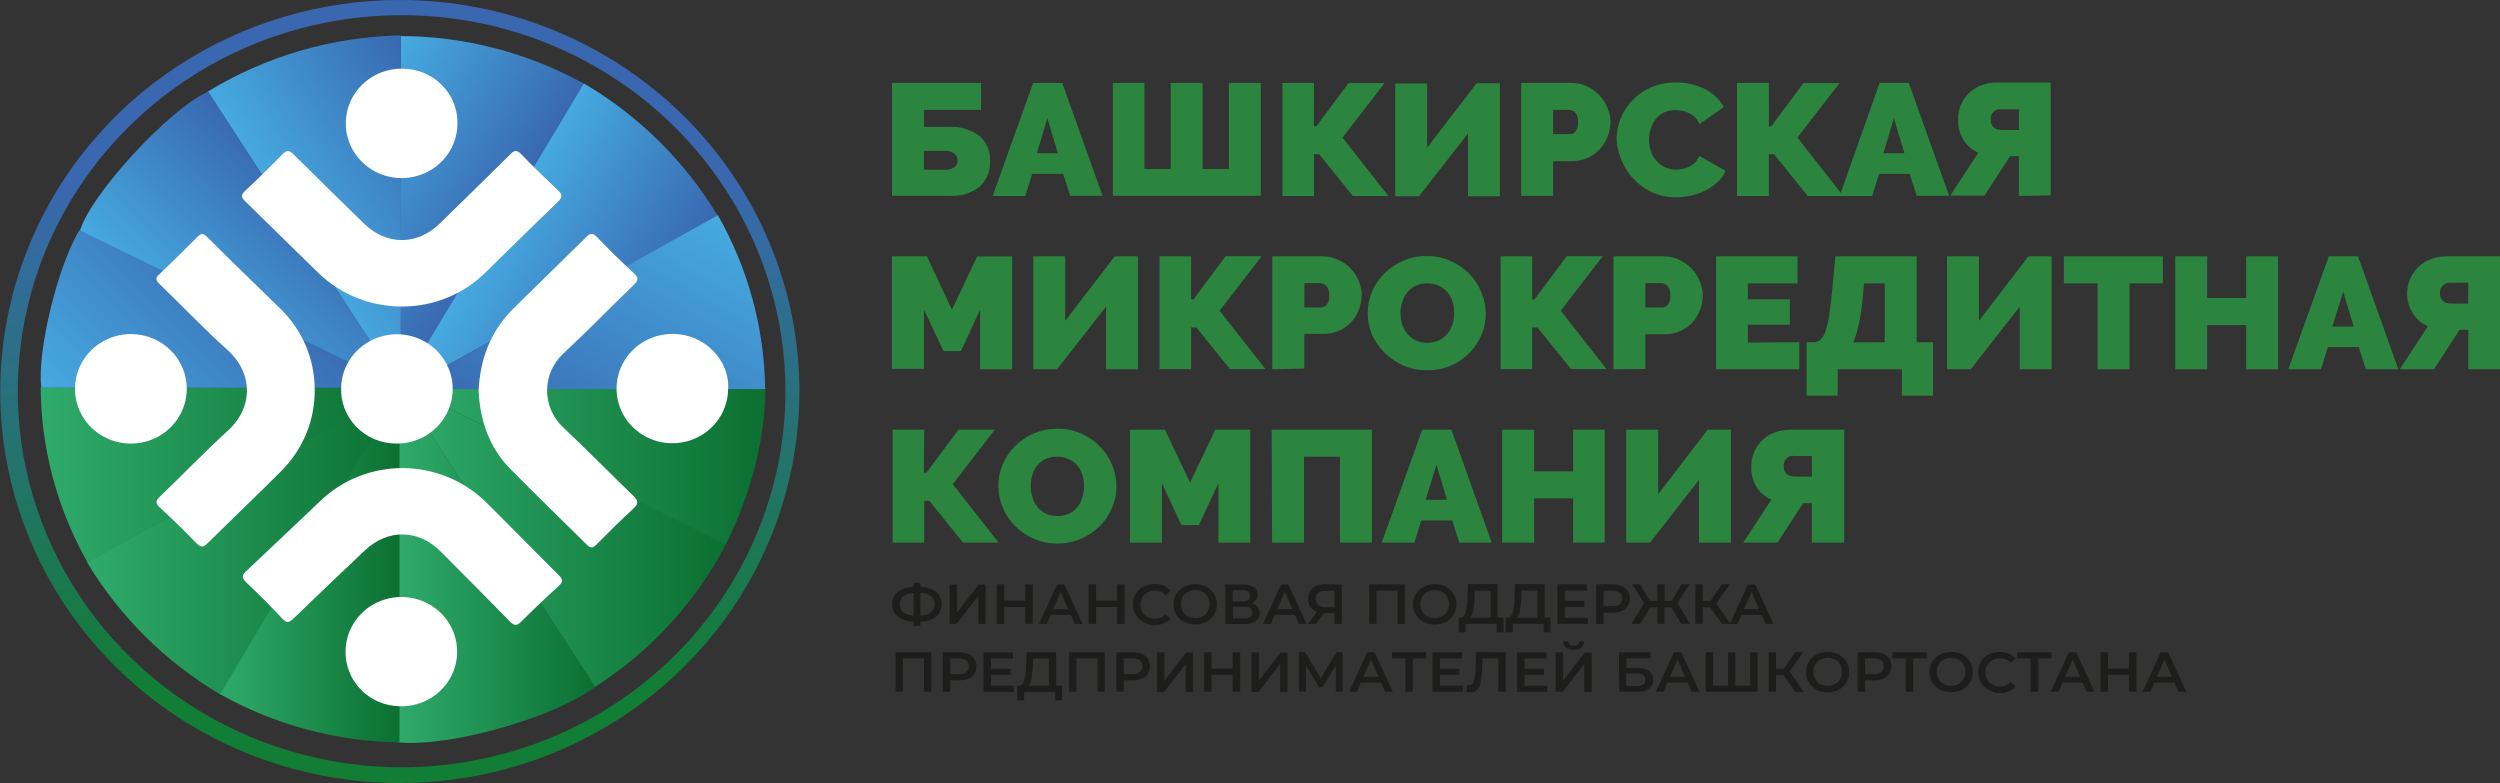 <svg width="217" height="68" viewBox="0 0 217 68" fill="none" xmlns="http://www.w3.org/2000/svg">
<rect x="0" y="0" width="217" height="68" fill="#333333" stroke="none"/>
<g clip-path="url(#clip0_212_788)">
<path d="M34.541 64.436V33.497L34.646 33.443L51.661 59.616C48.082 62.325 38.95 64.883 34.541 64.436Z" fill="url(#paint0_linear_212_788)"/>
<path d="M63.01 47.247C60.386 52.267 56.474 56.531 51.659 59.62C45.981 50.892 40.319 42.181 34.672 33.488L34.754 33.39L63.01 47.247Z" fill="url(#paint1_linear_212_788)"/>
<path d="M7.559 48.812L34.774 33.721L34.879 33.792L19.165 60.304C14.382 57.477 10.393 53.528 7.559 48.812Z" fill="url(#paint2_linear_212_788)"/>
<path d="M34.888 33.698L7.609 48.835C4.966 44.184 3.564 38.954 3.533 33.631H34.847L34.888 33.698Z" fill="url(#paint3_linear_212_788)"/>
<path d="M34.676 34.217V64.436C29.211 64.361 23.855 62.924 19.113 60.26L34.585 34.159L34.676 34.217Z" fill="url(#paint4_linear_212_788)"/>
<path d="M35.499 33.631H66.443C66.397 38.438 65.119 42.914 63.001 47.274C53.723 42.726 44.695 38.255 35.467 33.734L35.499 33.631Z" fill="url(#paint5_linear_212_788)"/>
<path d="M18.041 7.946C23.077 4.871 28.867 3.187 34.8 3.072V33.725L18.041 7.946Z" fill="url(#paint6_linear_212_788)"/>
<path d="M34.805 3.126C40.409 3.157 45.91 4.6 50.779 7.316C45.471 16.259 40.15 24.63 34.773 33.698C34.773 23.239 34.805 13.495 34.805 3.126Z" fill="url(#paint7_linear_212_788)"/>
<path d="M34.591 33.582L6.934 20.051C7.819 16.921 14.692 9.449 18.065 7.951C23.6 16.473 29.14 24.998 34.687 33.524L34.591 33.582Z" fill="url(#paint8_linear_212_788)"/>
<path d="M50.684 7.24C55.46 10.058 59.445 13.996 62.281 18.7L35.066 33.797L34.787 33.658C40.008 24.849 45.426 16.116 50.684 7.24Z" fill="url(#paint9_linear_212_788)"/>
<path d="M35.105 33.77L62.307 18.674C64.936 23.293 66.347 28.481 66.415 33.77H35.105Z" fill="url(#paint10_linear_212_788)"/>
<path d="M3.588 33.649C3.182 30.617 5.026 22.989 6.901 19.975L34.646 33.582V33.667L3.588 33.649Z" fill="url(#paint11_linear_212_788)"/>
<path d="M41.541 33.922C41.678 31.127 42.591 28.726 44.576 26.767C46.671 24.706 48.779 22.658 50.87 20.587C51.221 20.243 51.436 20.167 51.828 20.587C52.857 21.661 53.922 22.704 55.023 23.718C55.438 24.102 55.438 24.326 55.023 24.715C52.951 26.713 50.947 28.788 48.834 30.747C48.408 31.159 48.069 31.65 47.838 32.191C47.607 32.732 47.488 33.313 47.488 33.899C47.488 34.486 47.607 35.067 47.838 35.608C48.069 36.149 48.408 36.64 48.834 37.052C50.925 39.011 52.942 41.076 54.987 43.057C55.388 43.446 55.443 43.706 55.009 44.117C53.9 45.141 52.828 46.205 51.764 47.274C51.454 47.592 51.244 47.592 50.929 47.274C48.716 45.074 46.466 42.914 44.279 40.687C42.408 38.782 41.669 36.421 41.541 33.922Z" fill="white"/>
<path d="M27.316 33.783C27.335 35.095 27.089 36.397 26.592 37.615C26.094 38.834 25.355 39.943 24.418 40.88C22.314 42.99 20.155 45.043 18.028 47.14C17.631 47.538 17.43 47.533 17.038 47.14C16.025 46.085 14.97 45.065 13.893 44.072C13.492 43.701 13.464 43.491 13.893 43.093C15.87 41.206 17.754 39.225 19.776 37.387C22.058 35.299 21.912 32.316 19.776 30.407C17.727 28.565 15.828 26.561 13.843 24.648C13.501 24.317 13.469 24.124 13.843 23.785C14.947 22.747 16.02 21.678 17.093 20.605C17.398 20.297 17.59 20.158 17.978 20.565C20.082 22.676 22.232 24.741 24.368 26.825C26.25 28.672 27.309 31.173 27.316 33.783Z" fill="white"/>
<path d="M34.97 26.606C33.619 26.62 32.278 26.372 31.025 25.877C29.772 25.382 28.631 24.65 27.667 23.722C25.527 21.652 23.414 19.55 21.278 17.462C20.94 17.14 20.876 16.943 21.278 16.567C22.382 15.533 23.462 14.473 24.518 13.388C24.892 13.008 25.102 13.03 25.468 13.388C27.489 15.4 29.539 17.39 31.574 19.389C33.546 21.321 36.211 21.321 38.187 19.389C40.227 17.39 42.272 15.4 44.299 13.388C44.655 13.035 44.855 12.972 45.239 13.388C46.27 14.457 47.347 15.49 48.434 16.518C48.844 16.903 48.812 17.126 48.434 17.511C46.32 19.537 44.239 21.602 42.144 23.646C41.206 24.577 40.089 25.318 38.858 25.826C37.627 26.334 36.306 26.599 34.97 26.606Z" fill="white"/>
<path d="M63.202 33.747C63.199 34.685 62.911 35.602 62.376 36.38C61.842 37.158 61.083 37.763 60.197 38.119C59.311 38.475 58.338 38.566 57.399 38.38C56.461 38.193 55.599 37.739 54.925 37.073C54.25 36.408 53.791 35.561 53.608 34.64C53.424 33.719 53.523 32.766 53.892 31.9C54.261 31.035 54.884 30.296 55.681 29.777C56.479 29.258 57.416 28.982 58.374 28.985C61.126 28.958 63.348 31.266 63.202 33.747Z" fill="white"/>
<path d="M39.707 10.777C39.694 11.714 39.397 12.627 38.855 13.4C38.313 14.172 37.549 14.771 36.661 15.119C35.772 15.467 34.798 15.55 33.861 15.356C32.925 15.163 32.068 14.702 31.398 14.033C30.728 13.363 30.276 12.514 30.098 11.592C29.92 10.671 30.025 9.719 30.398 8.855C30.772 7.992 31.398 7.257 32.198 6.741C32.998 6.226 33.935 5.955 34.892 5.961C35.534 5.956 36.171 6.079 36.764 6.32C37.356 6.562 37.893 6.918 38.343 7.368C38.792 7.817 39.145 8.35 39.379 8.936C39.613 9.522 39.725 10.148 39.707 10.777Z" fill="white"/>
<path d="M16.211 33.779C16.205 34.721 15.914 35.641 15.373 36.421C14.833 37.201 14.068 37.806 13.176 38.158C12.284 38.511 11.305 38.597 10.364 38.403C9.422 38.21 8.561 37.746 7.888 37.072C7.216 36.398 6.764 35.543 6.589 34.616C6.414 33.689 6.524 32.732 6.905 31.867C7.286 31.002 7.922 30.267 8.73 29.756C9.539 29.245 10.484 28.982 11.446 28.998C12.723 29.018 13.941 29.532 14.833 30.427C15.725 31.323 16.221 32.527 16.211 33.779Z" fill="white"/>
<path d="M34.964 40.629C36.314 40.636 37.649 40.903 38.893 41.416C40.138 41.928 41.267 42.676 42.216 43.616C44.329 45.713 46.41 47.842 48.519 49.944C48.852 50.275 48.916 50.467 48.519 50.838C47.401 51.853 46.301 52.899 45.233 53.968C44.854 54.344 44.644 54.321 44.284 53.968C42.289 51.925 40.272 49.908 38.264 47.882C36.319 45.924 33.659 45.888 31.65 47.793C29.642 49.698 27.506 51.719 25.457 53.704C25.096 54.053 24.891 54.111 24.512 53.704C23.499 52.618 22.44 51.567 21.363 50.538C20.952 50.149 20.989 49.926 21.395 49.55C23.536 47.551 25.644 45.526 27.785 43.5C29.698 41.653 32.278 40.621 34.964 40.629Z" fill="white"/>
<path d="M29.999 56.414C30.028 55.478 30.34 54.573 30.894 53.81C31.448 53.048 32.22 52.463 33.113 52.13C34.005 51.796 34.979 51.729 35.91 51.936C36.842 52.143 37.69 52.615 38.348 53.294C39.006 53.972 39.445 54.826 39.609 55.748C39.773 56.67 39.655 57.619 39.27 58.475C38.885 59.332 38.25 60.058 37.444 60.561C36.639 61.065 35.7 61.324 34.745 61.306C34.102 61.301 33.467 61.169 32.877 60.919C32.287 60.668 31.755 60.304 31.312 59.847C30.869 59.391 30.524 58.851 30.299 58.261C30.073 57.672 29.971 57.043 29.999 56.414Z" fill="white"/>
<path d="M29.611 33.64C29.634 32.703 29.941 31.794 30.491 31.027C31.041 30.261 31.811 29.671 32.704 29.333C33.596 28.994 34.57 28.922 35.504 29.126C36.438 29.33 37.289 29.8 37.95 30.477C38.612 31.155 39.053 32.009 39.22 32.932C39.386 33.855 39.27 34.805 38.886 35.663C38.501 36.522 37.866 37.249 37.06 37.754C36.254 38.259 35.314 38.519 34.357 38.501C33.717 38.496 33.084 38.365 32.497 38.116C31.909 37.868 31.378 37.506 30.936 37.053C30.493 36.6 30.148 36.064 29.92 35.478C29.693 34.892 29.587 34.267 29.611 33.64Z" fill="white"/>
<path d="M34.704 0C27.844 0 21.137 1.993 15.433 5.727C9.729 9.462 5.283 14.769 2.658 20.979C0.033 27.189 -0.654 34.022 0.684 40.614C2.022 47.207 5.326 53.262 10.177 58.015C15.028 62.768 21.209 66.004 27.937 67.316C34.666 68.627 41.64 67.954 47.978 65.382C54.316 62.81 59.733 58.454 63.545 52.865C67.356 47.276 69.39 40.706 69.39 33.984C69.39 24.971 65.736 16.327 59.231 9.954C52.726 3.58 43.903 0 34.704 0ZM34.859 66.6C28.27 66.6 21.828 64.686 16.349 61.099C10.87 57.512 6.6 52.414 4.078 46.449C1.556 40.485 0.897 33.921 2.182 27.589C3.468 21.257 6.641 15.441 11.3 10.876C15.96 6.31 21.896 3.201 28.359 1.942C34.822 0.682 41.521 1.329 47.609 3.799C53.697 6.27 58.901 10.454 62.561 15.822C66.222 21.19 68.176 27.501 68.176 33.958C68.176 42.615 64.666 50.918 58.418 57.039C52.17 63.161 43.696 66.6 34.859 66.6Z" fill="url(#paint12_linear_212_788)"/>
<path d="M77.428 7.199H85.155V9.542H80.203V11.014H82.275C83.254 10.943 84.226 11.221 85.013 11.796C85.323 12.065 85.568 12.398 85.73 12.771C85.89 13.144 85.961 13.547 85.94 13.951C85.963 14.364 85.896 14.777 85.744 15.162C85.592 15.547 85.359 15.897 85.059 16.187C84.314 16.778 83.367 17.068 82.412 16.997H77.428V7.199ZM82.024 14.734C82.312 14.756 82.6 14.678 82.836 14.515C82.929 14.441 83.004 14.348 83.055 14.242C83.101 14.135 83.123 14.019 83.119 13.902C83.119 13.793 83.094 13.685 83.045 13.586C82.996 13.488 82.924 13.402 82.836 13.334C82.607 13.155 82.316 13.069 82.024 13.093H80.198V14.734H82.024Z" fill="#2B853E"/>
<path d="M89.678 7.199H92.202L95.703 16.997H92.887L92.28 15.092H89.592L88.994 17.01H86.164L89.678 7.199ZM91.823 13.299L90.911 10.262L89.998 13.299H91.823Z" fill="#2B853E"/>
<path d="M109.441 7.199V16.997H96.598V7.199H99.336V14.667H101.618V7.199H104.388V14.667H106.67V7.199H109.441Z" fill="#2B853E"/>
<path d="M114.046 10.956H114.26L117.053 7.213H120.18L116.529 11.944L120.513 17.01H117.423L114.511 13.393H114.055V17.01H111.316V7.199H114.055L114.046 10.956Z" fill="#2B853E"/>
<path d="M123.875 12.82L128.17 7.222H130.187V17.037H127.421V11.582L123.168 17.037H121.109V7.244H123.88L123.875 12.82Z" fill="#2B853E"/>
<path d="M132.041 17.01V7.199H136.386C136.859 7.193 137.328 7.294 137.755 7.494C138.563 7.878 139.196 8.543 139.531 9.359C139.699 9.75 139.787 10.169 139.791 10.593C139.787 11.025 139.703 11.452 139.544 11.854C139.389 12.255 139.16 12.625 138.869 12.945C138.565 13.276 138.194 13.54 137.778 13.719C137.362 13.898 136.913 13.991 136.459 13.992H134.811V16.997L132.041 17.01ZM134.811 11.644H136.276C136.368 11.644 136.459 11.622 136.541 11.582C136.623 11.542 136.694 11.486 136.751 11.416C136.924 11.179 137.002 10.888 136.97 10.598C136.994 10.448 136.981 10.295 136.934 10.151C136.888 10.006 136.814 9.873 136.715 9.757C136.579 9.625 136.399 9.547 136.208 9.538H134.811V11.644Z" fill="#2B853E"/>
<path d="M140.324 12.029C140.337 10.79 140.826 9.602 141.693 8.702C142.179 8.2 142.767 7.802 143.419 7.535C144.159 7.252 144.952 7.124 145.746 7.161C146.54 7.197 147.318 7.396 148.028 7.745C148.705 8.097 149.26 8.637 149.626 9.296L147.503 10.777C147.421 10.557 147.293 10.356 147.129 10.186C146.975 10.035 146.798 9.908 146.604 9.811C146.417 9.722 146.219 9.657 146.016 9.618C145.823 9.582 145.627 9.562 145.431 9.56C145.094 9.548 144.758 9.617 144.454 9.76C144.149 9.903 143.885 10.117 143.683 10.383C143.5 10.634 143.361 10.914 143.273 11.21C143.185 11.51 143.141 11.82 143.14 12.132C143.137 12.464 143.19 12.795 143.295 13.111C143.391 13.412 143.546 13.691 143.752 13.934C143.957 14.179 144.216 14.376 144.509 14.51C144.811 14.658 145.145 14.73 145.482 14.721C145.678 14.721 145.874 14.702 146.066 14.662C146.268 14.621 146.463 14.552 146.645 14.457C146.829 14.354 146.998 14.227 147.147 14.081C147.295 13.915 147.412 13.726 147.494 13.522L149.776 14.832C149.625 15.201 149.391 15.531 149.092 15.798C148.777 16.091 148.422 16.339 148.037 16.536C147.634 16.733 147.208 16.883 146.769 16.983C146.339 17.082 145.9 17.131 145.459 17.131C144.747 17.138 144.042 16.985 143.4 16.684C142.792 16.407 142.245 16.016 141.789 15.534C141.346 15.058 140.995 14.507 140.753 13.907C140.484 13.315 140.338 12.677 140.324 12.029Z" fill="#2B853E"/>
<path d="M153.542 10.956H153.752L156.536 7.213H159.667L156.016 11.944L159.991 17.01H156.91L153.994 13.393H153.537V17.01H150.771V7.199H153.537L153.542 10.956Z" fill="#2B853E"/>
<path d="M163.15 7.199H165.683L169.184 16.997H166.368L165.761 15.092H163.105L162.511 17.01H159.682L163.15 7.199ZM165.304 13.299L164.392 10.262L163.479 13.299H165.304Z" fill="#2B853E"/>
<path d="M175.239 17.01V13.553H174.476L172.254 16.979H169.287L171.715 13.254C171.182 13.016 170.732 12.629 170.424 12.14C170.099 11.6 169.941 10.979 169.967 10.352C169.957 9.925 170.036 9.5 170.2 9.104C170.365 8.709 170.612 8.351 170.926 8.053C171.237 7.766 171.603 7.543 172.003 7.396C172.44 7.233 172.904 7.154 173.372 7.164H178V16.956L175.239 17.01ZM175.239 9.489H173.774C173.657 9.48 173.539 9.48 173.422 9.489C173.311 9.52 173.205 9.57 173.112 9.636C173.015 9.714 172.937 9.812 172.884 9.923C172.819 10.063 172.787 10.216 172.792 10.37C172.783 10.524 172.813 10.677 172.879 10.817C172.923 10.928 172.999 11.024 173.098 11.094C173.189 11.165 173.295 11.216 173.408 11.242C173.529 11.266 173.651 11.28 173.774 11.282H175.239V9.489Z" fill="#2B853E"/>
<path d="M85.069 32.053V26.897L83.408 30.474H81.893L80.199 26.875V32.017H77.42V22.251H80.455L82.627 26.875L84.818 22.264H87.858V32.066L85.069 32.053Z" fill="#2B853E"/>
<path d="M92.462 27.854L96.757 22.251H98.774V32.053H96.003V26.62L91.75 32.053H89.691V22.251H92.462V27.854Z" fill="#2B853E"/>
<path d="M103.384 25.98H103.594L106.383 22.237H109.514L105.862 26.973L109.847 32.039H106.757L103.845 28.422H103.389V32.039H100.65V22.251H103.389L103.384 25.98Z" fill="#2B853E"/>
<path d="M110.436 32.053V22.251H114.79C115.264 22.245 115.733 22.349 116.159 22.555C116.561 22.73 116.925 22.979 117.231 23.288C117.53 23.608 117.768 23.978 117.934 24.379C118.102 24.769 118.19 25.186 118.194 25.609C118.192 26.477 117.868 27.314 117.282 27.965C116.983 28.277 116.625 28.528 116.227 28.703C115.798 28.896 115.33 28.991 114.858 28.981H113.21V31.994L110.436 32.053ZM113.21 26.687H114.676C114.768 26.682 114.858 26.66 114.94 26.62C115.022 26.58 115.095 26.526 115.155 26.459C115.327 26.218 115.405 25.924 115.374 25.631C115.393 25.481 115.379 25.328 115.333 25.184C115.287 25.044 115.214 24.913 115.118 24.8C114.979 24.664 114.794 24.585 114.598 24.576H113.229L113.21 26.687Z" fill="#2B853E"/>
<path d="M123.845 32.133C123.126 32.146 122.413 32.001 121.759 31.708C120.564 31.162 119.611 30.208 119.08 29.025C118.839 28.437 118.715 27.808 118.715 27.174C118.714 26.536 118.843 25.903 119.094 25.314C119.606 24.108 120.579 23.145 121.805 22.631C122.458 22.353 123.164 22.214 123.877 22.224C124.597 22.219 125.31 22.372 125.962 22.671C126.569 22.941 127.115 23.325 127.569 23.802C128.456 24.736 128.954 25.961 128.966 27.237C128.969 27.875 128.837 28.507 128.578 29.092C128.33 29.678 127.971 30.212 127.519 30.666C127.049 31.129 126.495 31.501 125.885 31.762C125.239 32.025 124.544 32.151 123.845 32.133ZM121.563 27.17C121.562 27.493 121.608 27.816 121.7 28.127C121.791 28.423 121.938 28.701 122.133 28.945C122.323 29.189 122.566 29.387 122.845 29.526C123.169 29.676 123.523 29.754 123.881 29.754C124.24 29.754 124.593 29.676 124.917 29.526C125.215 29.39 125.475 29.186 125.675 28.931C125.863 28.681 126.002 28.399 126.086 28.1C126.273 27.476 126.273 26.814 126.086 26.19C125.997 25.894 125.85 25.617 125.652 25.377C125.445 25.135 125.186 24.941 124.894 24.809C124.576 24.662 124.228 24.589 123.877 24.594C123.519 24.585 123.165 24.662 122.845 24.817C122.565 24.957 122.322 25.157 122.133 25.403C121.938 25.649 121.795 25.93 121.713 26.231C121.617 26.538 121.563 26.857 121.554 27.178L121.563 27.17Z" fill="#2B853E"/>
<path d="M132.99 25.98H133.2L135.993 22.237H139.12L135.469 26.973L139.453 32.039H136.363L133.447 28.422H132.99V32.039H130.252V22.251H132.99V25.98Z" fill="#2B853E"/>
<path d="M140.047 32.053V22.251H144.396C144.871 22.245 145.34 22.349 145.766 22.555C146.575 22.935 147.208 23.599 147.541 24.415C147.711 24.804 147.799 25.222 147.801 25.645C147.799 26.513 147.474 27.35 146.888 28.001C146.59 28.315 146.23 28.566 145.829 28.739C145.401 28.933 144.932 29.028 144.46 29.016H142.813V32.03L140.047 32.053ZM142.817 26.687H144.282C144.374 26.682 144.464 26.66 144.547 26.62C144.63 26.582 144.703 26.527 144.761 26.459C144.932 26.217 145.01 25.924 144.981 25.631C145 25.481 144.986 25.328 144.939 25.184C144.897 25.041 144.822 24.91 144.72 24.8C144.587 24.665 144.405 24.585 144.214 24.576H142.817V26.687Z" fill="#2B853E"/>
<path d="M156.175 29.705V32.053H148.955V22.251H156.029V24.598H151.712V25.98H155.363V28.189H151.712V29.736L156.175 29.705Z" fill="#2B853E"/>
<path d="M156.811 29.705H157.436C157.548 29.704 157.66 29.683 157.764 29.642C157.869 29.601 157.964 29.539 158.043 29.459C158.247 29.238 158.394 28.973 158.472 28.686C158.618 28.224 158.723 27.751 158.787 27.272C158.873 26.682 158.96 25.971 159.042 25.122L159.316 22.251H166.368V29.705H167.787V34.342H165.085V32.053H159.512V34.342H156.811V29.705ZM163.597 29.705V24.598H161.804L161.676 25.94C161.616 26.667 161.508 27.39 161.352 28.104C161.237 28.655 161.074 29.195 160.863 29.718L163.597 29.705Z" fill="#2B853E"/>
<path d="M171.77 27.854L176.065 22.251H178.082V32.053H175.312V26.62L171.054 32.053H169V22.251H171.77V27.854Z" fill="#2B853E"/>
<path d="M187.736 24.598H184.838V32.053H182.067V24.598H179.146V22.251H187.736V24.598Z" fill="#2B853E"/>
<path d="M197.74 22.251V32.053H194.969V28.216H191.583V32.053H188.812V22.251H191.583V25.868H194.969V22.251H197.74Z" fill="#2B853E"/>
<path d="M202.14 22.251H204.678L208.174 32.053H205.358L204.746 30.13H202.058L201.46 32.053H198.621L202.14 22.251ZM204.303 28.341L203.39 25.309L202.45 28.341H204.303Z" fill="#2B853E"/>
<path d="M214.247 32.053V28.627H213.489L211.271 32.053H208.305L210.733 28.328C210.196 28.091 209.743 27.704 209.432 27.214C209.034 26.581 208.867 25.835 208.957 25.097C209.048 24.359 209.39 23.672 209.929 23.15C210.24 22.861 210.606 22.636 211.007 22.488C211.444 22.325 211.908 22.245 212.376 22.251H217.013V32.053H214.247ZM214.247 24.536H212.768C212.65 24.536 212.533 24.548 212.417 24.572C212.304 24.599 212.198 24.649 212.107 24.719C212.011 24.794 211.933 24.889 211.878 24.996C211.813 25.137 211.782 25.29 211.787 25.444C211.78 25.597 211.809 25.75 211.874 25.891C211.922 26 211.997 26.095 212.093 26.168C212.183 26.238 212.29 26.286 212.403 26.307C212.522 26.337 212.645 26.352 212.768 26.351H214.233L214.247 24.536Z" fill="#2B853E"/>
<path d="M80.189 41.036H80.412L83.197 37.298H86.346L82.695 42.029L86.679 47.095H83.589L80.677 43.482H80.221V47.095H77.482V37.298H80.221L80.189 41.036Z" fill="#2B853E"/>
<path d="M91.754 47.18C91.034 47.183 90.322 47.03 89.668 46.733C88.461 46.196 87.512 45.222 87.021 44.014C86.779 43.427 86.656 42.8 86.656 42.167C86.656 41.528 86.785 40.894 87.035 40.303C87.547 39.096 88.52 38.133 89.746 37.62C90.4 37.342 91.106 37.203 91.818 37.213C92.539 37.206 93.252 37.359 93.904 37.66C94.51 37.93 95.056 38.314 95.51 38.791C96.404 39.721 96.904 40.949 96.907 42.226C96.91 42.863 96.779 43.495 96.524 44.081C96.017 45.286 95.049 46.249 93.826 46.764C93.173 47.044 92.467 47.186 91.754 47.18ZM89.472 42.208C89.473 42.535 89.522 42.86 89.618 43.173C89.705 43.471 89.849 43.748 90.043 43.992C90.235 44.233 90.478 44.432 90.755 44.573C91.079 44.721 91.433 44.797 91.791 44.797C92.149 44.797 92.502 44.721 92.827 44.573C93.108 44.428 93.354 44.225 93.548 43.978C93.733 43.725 93.872 43.442 93.959 43.142C94.146 42.517 94.146 41.853 93.959 41.228C93.867 40.934 93.72 40.66 93.525 40.419C93.318 40.178 93.059 39.984 92.767 39.851C92.445 39.71 92.096 39.636 91.743 39.636C91.39 39.636 91.04 39.71 90.718 39.851C90.439 39.993 90.196 40.195 90.006 40.441C89.811 40.687 89.668 40.968 89.586 41.269C89.507 41.575 89.47 41.891 89.477 42.208H89.472Z" fill="#2B853E"/>
<path d="M105.758 47.095V41.944L104.065 45.575H102.55L100.856 41.944V47.095H98.086V37.298H101.121L103.298 41.904L105.484 37.298H108.524V47.095H105.758Z" fill="#2B853E"/>
<path d="M110.381 37.298H119.08V47.095H116.309V39.645H113.188V47.095H110.417L110.381 37.298Z" fill="#2B853E"/>
<path d="M123.447 37.298H125.985L129.476 47.095H126.665L126.053 45.177H123.37L122.767 47.095H119.938L123.447 37.298ZM125.597 43.384L124.684 40.343L123.744 43.384H125.597Z" fill="#2B853E"/>
<path d="M139.288 37.298V47.095H136.55V43.258H133.164V47.095H130.389V37.298H133.164V40.911H136.55V37.298H139.288Z" fill="#2B853E"/>
<path d="M143.926 42.901L148.221 37.298H150.243V47.095H147.472V41.653L143.223 47.095H141.16V37.298H143.931L143.926 42.901Z" fill="#2B853E"/>
<path d="M157.266 47.095V43.674H156.508L154.29 47.095H151.314L153.752 43.37C153.224 43.136 152.778 42.755 152.469 42.275C152.147 41.733 151.989 41.113 152.013 40.486C152.004 40.06 152.086 39.636 152.255 39.243C152.42 38.85 152.665 38.494 152.976 38.197C153.282 37.904 153.647 37.679 154.048 37.535C154.486 37.373 154.95 37.293 155.417 37.298H160.077V47.1L157.266 47.095ZM157.266 39.578H155.801C155.686 39.565 155.569 39.565 155.454 39.578C155.339 39.605 155.232 39.655 155.139 39.726C155.043 39.802 154.965 39.898 154.911 40.008C154.85 40.149 154.819 40.301 154.82 40.455C154.82 40.608 154.851 40.76 154.911 40.902C154.961 41.011 155.038 41.106 155.135 41.179C155.225 41.251 155.331 41.3 155.445 41.322C155.565 41.348 155.687 41.363 155.81 41.367H157.275L157.266 39.578Z" fill="#2B853E"/>
<path d="M81.262 53.512C80.87 53.808 80.387 53.965 79.892 53.959V54.321H79.29V53.959C78.796 53.959 78.316 53.802 77.921 53.512C77.761 53.385 77.634 53.223 77.55 53.039C77.466 52.855 77.427 52.654 77.437 52.452C77.427 52.25 77.466 52.049 77.55 51.864C77.634 51.679 77.761 51.516 77.921 51.388C78.314 51.094 78.796 50.937 79.29 50.941V50.592H79.892V50.941C80.387 50.937 80.868 51.094 81.262 51.388C81.413 51.523 81.534 51.687 81.616 51.87C81.699 52.054 81.742 52.252 81.742 52.452C81.742 52.653 81.699 52.851 81.616 53.034C81.534 53.217 81.413 53.382 81.262 53.516V53.512ZM78.395 53.141C78.66 53.332 78.98 53.437 79.308 53.44V51.468C78.501 51.531 78.094 51.862 78.094 52.466C78.089 52.593 78.113 52.72 78.165 52.837C78.218 52.954 78.296 53.058 78.395 53.141ZM80.805 53.141C80.908 53.055 80.99 52.947 81.044 52.825C81.098 52.703 81.122 52.571 81.116 52.439C81.123 52.306 81.099 52.174 81.045 52.052C80.991 51.93 80.909 51.822 80.805 51.737C80.539 51.55 80.22 51.449 79.892 51.446V53.436C80.22 53.432 80.538 53.33 80.805 53.145V53.141Z" fill="#1D1D1B"/>
<path d="M82.43 50.735H83.069V53.172L84.949 50.735H85.556V54.151H84.912V51.737L83.037 54.151H82.43V50.735Z" fill="#1D1D1B"/>
<path d="M89.647 50.735V54.151H88.994V52.685H87.168V54.151H86.516V50.722H87.168V52.139H88.994V50.722L89.647 50.735Z" fill="#1D1D1B"/>
<path d="M92.941 53.373H91.193L90.851 54.165H90.18L91.754 50.735H92.393L93.972 54.165H93.292L92.941 53.373ZM92.726 52.873L92.069 51.374L91.412 52.873H92.726Z" fill="#1D1D1B"/>
<path d="M97.619 50.735V54.151H96.966V52.685H95.141V54.151H94.488V50.722H95.141V52.139H96.966V50.722L97.619 50.735Z" fill="#1D1D1B"/>
<path d="M99.249 53.986C98.971 53.839 98.74 53.621 98.578 53.355C98.418 53.079 98.334 52.767 98.334 52.45C98.334 52.133 98.418 51.821 98.578 51.544C98.74 51.279 98.971 51.061 99.249 50.914C99.518 50.782 99.812 50.706 100.112 50.693C100.412 50.679 100.712 50.727 100.993 50.833C101.226 50.932 101.431 51.086 101.59 51.281L101.171 51.665C101.056 51.538 100.916 51.437 100.758 51.367C100.601 51.298 100.43 51.262 100.258 51.263C100.032 51.26 99.808 51.314 99.61 51.419C99.417 51.522 99.258 51.677 99.153 51.866C99.049 52.057 98.994 52.271 98.994 52.488C98.994 52.705 99.049 52.918 99.153 53.109C99.258 53.299 99.417 53.454 99.61 53.557C99.809 53.661 100.032 53.713 100.258 53.709C100.431 53.709 100.602 53.673 100.76 53.603C100.917 53.533 101.057 53.43 101.171 53.302L101.59 53.695C101.429 53.882 101.224 54.028 100.993 54.12C100.742 54.22 100.474 54.271 100.203 54.268C99.866 54.255 99.537 54.158 99.249 53.986Z" fill="#1D1D1B"/>
<path d="M102.777 53.986C102.498 53.84 102.264 53.622 102.102 53.355C101.942 53.084 101.857 52.775 101.857 52.461C101.857 52.147 101.942 51.839 102.102 51.567C102.262 51.298 102.496 51.078 102.777 50.932C103.077 50.785 103.408 50.708 103.743 50.708C104.078 50.708 104.408 50.785 104.708 50.932C104.988 51.077 105.222 51.295 105.384 51.562C105.543 51.834 105.626 52.143 105.625 52.457C105.628 52.771 105.545 53.08 105.384 53.351C105.222 53.618 104.988 53.836 104.708 53.981C104.409 54.131 104.078 54.209 103.743 54.209C103.407 54.209 103.076 54.131 102.777 53.981V53.986ZM104.37 53.503C104.563 53.4 104.721 53.245 104.827 53.056C104.934 52.867 104.989 52.655 104.986 52.439C104.988 52.222 104.933 52.008 104.827 51.817C104.721 51.629 104.562 51.474 104.37 51.37C104.178 51.264 103.961 51.21 103.74 51.214C103.52 51.211 103.303 51.265 103.111 51.37C102.918 51.474 102.76 51.629 102.654 51.817C102.548 52.008 102.493 52.222 102.495 52.439C102.492 52.655 102.547 52.867 102.654 53.056C102.759 53.245 102.918 53.4 103.111 53.503C103.304 53.606 103.521 53.659 103.74 53.655C103.962 53.661 104.181 53.608 104.375 53.503H104.37Z" fill="#1D1D1B"/>
<path d="M109.167 52.685C109.307 52.871 109.368 53.103 109.338 53.332C109.307 53.561 109.187 53.77 109.003 53.914C108.71 54.1 108.364 54.188 108.017 54.165H106.355V50.735H107.921C108.242 50.721 108.56 50.802 108.834 50.968C108.94 51.04 109.027 51.138 109.084 51.252C109.142 51.367 109.169 51.493 109.162 51.62C109.162 51.779 109.116 51.934 109.03 52.068C108.935 52.202 108.802 52.304 108.647 52.363C108.851 52.412 109.033 52.525 109.167 52.685ZM106.994 52.202H107.866C108.035 52.213 108.203 52.17 108.345 52.081C108.4 52.037 108.443 51.98 108.472 51.917C108.5 51.853 108.513 51.784 108.51 51.714C108.513 51.646 108.499 51.577 108.471 51.514C108.442 51.452 108.399 51.396 108.345 51.352C108.205 51.259 108.036 51.215 107.866 51.227H106.994V52.202ZM108.71 53.168C108.71 52.832 108.478 52.667 108.017 52.667H107.017V53.677H108.017C108.455 53.677 108.71 53.508 108.71 53.168Z" fill="#1D1D1B"/>
<path d="M112.398 53.373H110.65L110.303 54.165H109.623L111.198 50.735H111.837L113.416 54.165H112.736L112.398 53.373ZM112.183 52.873L111.526 51.374L110.869 52.873H112.183Z" fill="#1D1D1B"/>
<path d="M116.469 50.735V54.151H115.83V53.212H114.917L114.237 54.151H113.553L114.306 53.096C114.076 53.02 113.879 52.873 113.744 52.676C113.607 52.47 113.537 52.228 113.543 51.983C113.536 51.745 113.6 51.511 113.726 51.307C113.843 51.11 114.02 50.954 114.233 50.86C114.477 50.756 114.742 50.704 115.009 50.708L116.469 50.735ZM114.415 51.468C114.281 51.612 114.207 51.799 114.207 51.994C114.207 52.188 114.281 52.376 114.415 52.519C114.582 52.653 114.794 52.719 115.009 52.703H115.83V51.289H115.036C114.814 51.273 114.593 51.337 114.415 51.468Z" fill="#1D1D1B"/>
<path d="M121.945 50.735V54.151H121.306V51.263H119.481V54.151H118.842V50.722L121.945 50.735Z" fill="#1D1D1B"/>
<path d="M123.565 53.986C123.285 53.84 123.051 53.622 122.889 53.355C122.734 53.082 122.652 52.774 122.652 52.461C122.652 52.148 122.734 51.84 122.889 51.567C123.05 51.298 123.284 51.078 123.565 50.932C123.864 50.785 124.195 50.708 124.53 50.708C124.865 50.708 125.196 50.785 125.495 50.932C125.775 51.077 126.009 51.295 126.171 51.562C126.334 51.833 126.419 52.142 126.417 52.457C126.423 52.77 126.341 53.078 126.18 53.349C126.019 53.619 125.786 53.841 125.505 53.99C125.206 54.14 124.875 54.218 124.539 54.218C124.204 54.218 123.873 54.14 123.574 53.99L123.565 53.986ZM125.162 53.503C125.356 53.402 125.515 53.246 125.619 53.056C125.726 52.867 125.781 52.655 125.778 52.439C125.78 52.222 125.725 52.008 125.619 51.817C125.514 51.628 125.356 51.472 125.162 51.37C124.969 51.267 124.752 51.214 124.532 51.214C124.313 51.214 124.096 51.267 123.903 51.37C123.711 51.474 123.552 51.629 123.446 51.817C123.34 52.008 123.285 52.222 123.286 52.439C123.284 52.655 123.339 52.867 123.446 53.056C123.551 53.245 123.71 53.4 123.903 53.503C124.097 53.602 124.313 53.653 124.532 53.653C124.752 53.653 124.968 53.602 125.162 53.503Z" fill="#1D1D1B"/>
<path d="M130.508 53.628V54.894H129.906V54.151H127.222V54.88H126.615V53.615H126.766C126.989 53.615 127.14 53.445 127.222 53.136C127.327 52.697 127.381 52.246 127.382 51.795L127.423 50.704H129.988V53.597L130.508 53.628ZM127.879 52.993C127.852 53.225 127.758 53.445 127.61 53.628H129.386V51.276H128.016L127.989 51.884C127.978 52.256 127.941 52.626 127.879 52.993Z" fill="#1D1D1B"/>
<path d="M134.584 53.628V54.894H133.986V54.151H131.302V54.88H130.695V53.615H130.846C131.065 53.615 131.22 53.445 131.302 53.136C131.412 52.697 131.467 52.247 131.467 51.795L131.508 50.704H134.073V53.597L134.584 53.628ZM131.937 52.993C131.907 53.225 131.814 53.444 131.667 53.628H133.438V51.276H132.069L132.046 51.884C132.035 52.256 131.999 52.626 131.937 52.993Z" fill="#1D1D1B"/>
<path d="M137.82 53.633V54.151H135.182V50.722H137.737V51.258H135.83V52.153H137.523V52.676H135.83V53.624L137.82 53.633Z" fill="#1D1D1B"/>
<path d="M140.777 50.883C140.987 50.971 141.166 51.117 141.292 51.303C141.416 51.499 141.479 51.725 141.475 51.956C141.479 52.185 141.416 52.41 141.292 52.604C141.169 52.794 140.989 52.942 140.777 53.029C140.526 53.133 140.255 53.183 139.983 53.177H139.193V54.151H138.545V50.722H139.983C140.256 50.719 140.527 50.774 140.777 50.883ZM140.599 52.461C140.668 52.396 140.723 52.317 140.761 52.23C140.798 52.144 140.818 52.05 140.818 51.956C140.818 51.861 140.798 51.768 140.761 51.681C140.723 51.594 140.668 51.516 140.599 51.45C140.411 51.322 140.184 51.26 139.955 51.276H139.193V52.618H139.955C140.182 52.639 140.409 52.584 140.599 52.461Z" fill="#1D1D1B"/>
<path d="M145.072 52.72H144.474V54.151H143.854V52.72H143.251L142.352 54.151H141.604L142.703 52.363L141.681 50.722H142.37L143.224 52.157H143.854V50.722H144.488V52.157H145.09L145.953 50.722H146.642L145.606 52.363L146.701 54.151H145.953L145.072 52.72Z" fill="#1D1D1B"/>
<path d="M148.448 52.72H147.795V54.151H147.156V50.722H147.795V52.157H148.466L149.47 50.722H150.159L148.968 52.385L150.205 54.151H149.47L148.448 52.72Z" fill="#1D1D1B"/>
<path d="M152.913 53.373H151.156L150.813 54.165H150.143L151.717 50.735H152.356L153.94 54.151H153.26L152.913 53.373ZM152.698 52.873L152.037 51.374L151.384 52.873H152.698Z" fill="#1D1D1B"/>
<path d="M80.842 56.615V60.045H80.203V57.152H78.377V60.045H77.738V56.615H80.842Z" fill="#1D1D1B"/>
<path d="M84.064 56.763C84.275 56.849 84.455 56.996 84.58 57.183C84.703 57.379 84.765 57.606 84.758 57.836C84.763 58.064 84.701 58.289 84.58 58.484C84.456 58.673 84.276 58.82 84.064 58.905C83.813 59.008 83.543 59.058 83.27 59.052H82.481V60.045H81.828V56.615H83.266C83.54 56.609 83.812 56.659 84.064 56.763ZM83.886 58.337C83.956 58.272 84.011 58.194 84.048 58.107C84.086 58.021 84.105 57.928 84.105 57.834C84.105 57.74 84.086 57.647 84.048 57.56C84.011 57.474 83.956 57.396 83.886 57.331C83.698 57.199 83.469 57.136 83.238 57.152H82.481V58.516H83.238C83.468 58.531 83.695 58.468 83.882 58.337H83.886Z" fill="#1D1D1B"/>
<path d="M87.993 59.517V60.054H85.369V56.624H87.925V57.156H86.017V58.051H87.715V58.574H86.022V59.517H87.993Z" fill="#1D1D1B"/>
<path d="M92.187 59.517V60.787H91.59V60.058H88.901V60.787H88.299V59.517H88.449C88.668 59.517 88.824 59.347 88.906 59.039C89.013 58.599 89.068 58.149 89.07 57.697L89.111 56.611H91.672V59.517H92.187ZM89.54 58.882C89.51 59.115 89.415 59.334 89.266 59.517H91.042V57.165H89.673L89.65 57.773C89.638 58.141 89.602 58.507 89.54 58.869V58.882Z" fill="#1D1D1B"/>
<path d="M95.898 56.615V60.045H95.26V57.152H93.434V60.045H92.795V56.615H95.898Z" fill="#1D1D1B"/>
<path d="M99.126 56.763C99.337 56.849 99.517 56.996 99.642 57.183C99.765 57.379 99.827 57.606 99.82 57.836C99.825 58.064 99.763 58.289 99.642 58.484C99.518 58.673 99.338 58.82 99.126 58.905C98.875 59.008 98.605 59.058 98.332 59.052H97.543V60.045H96.894V56.615H98.332C98.605 56.609 98.875 56.66 99.126 56.763ZM98.948 58.337C99.017 58.272 99.073 58.194 99.11 58.107C99.148 58.021 99.167 57.928 99.167 57.834C99.167 57.74 99.148 57.647 99.11 57.56C99.073 57.474 99.017 57.396 98.948 57.331C98.761 57.198 98.531 57.135 98.3 57.152H97.543V58.516H98.3C98.528 58.531 98.754 58.467 98.939 58.337H98.948Z" fill="#1D1D1B"/>
<path d="M100.432 56.615H101.071V59.07L102.951 56.638H103.558V60.067H102.919V57.635L101.039 60.067H100.432V56.615Z" fill="#1D1D1B"/>
<path d="M107.647 56.615V60.045H106.994V58.574H105.168V60.045H104.516V56.615H105.168V58.028H106.994V56.615H107.647Z" fill="#1D1D1B"/>
<path d="M108.633 56.615H109.272V59.07L111.152 56.638H111.755V60.067H111.116V57.635L109.235 60.067H108.633V56.615Z" fill="#1D1D1B"/>
<path d="M115.948 60.045V57.769L114.798 59.651H114.51L113.36 57.8V60.036H112.744V56.606H113.274L114.643 58.873L116.012 56.606H116.541V60.036L115.948 60.045Z" fill="#1D1D1B"/>
<path d="M119.869 59.249H118.117L117.774 60.045H117.104L118.678 56.615H119.317L120.896 60.045H120.221L119.869 59.249ZM119.655 58.748L118.993 57.25L118.34 58.748H119.655Z" fill="#1D1D1B"/>
<path d="M123.798 57.152H122.639V60.045H121.991V57.152H120.836V56.615H123.798V57.152Z" fill="#1D1D1B"/>
<path d="M126.966 59.517V60.054H124.342V56.624H126.898V57.156H124.994V58.051H126.683V58.574H124.994V59.517H126.966Z" fill="#1D1D1B"/>
<path d="M130.695 56.615V60.045H130.056V57.152H128.687L128.655 58.01C128.648 58.402 128.608 58.792 128.536 59.178C128.497 59.426 128.392 59.661 128.231 59.857C128.158 59.936 128.068 59.997 127.967 60.037C127.867 60.078 127.759 60.096 127.651 60.09C127.531 60.087 127.412 60.072 127.295 60.045L127.341 59.49C127.39 59.498 127.441 59.498 127.491 59.49C127.593 59.488 127.692 59.451 127.77 59.387C127.849 59.323 127.903 59.235 127.925 59.137C128.028 58.772 128.08 58.394 128.08 58.015L128.13 56.597L130.695 56.615Z" fill="#1D1D1B"/>
<path d="M134.304 59.517V60.054H131.68V56.624H134.236V57.156H132.328V58.051H134.021V58.574H132.328V59.517H134.304Z" fill="#1D1D1B"/>
<path d="M135.036 56.615H135.675V59.07L137.555 56.638H138.162V60.067H137.519V57.635L135.638 60.045H135.031L135.036 56.615ZM135.912 56.204C135.835 56.138 135.774 56.056 135.734 55.964C135.693 55.872 135.675 55.772 135.679 55.672H136.136C136.134 55.724 136.143 55.777 136.164 55.825C136.184 55.874 136.215 55.918 136.254 55.953C136.351 56.026 136.471 56.061 136.592 56.052C136.713 56.059 136.833 56.024 136.93 55.953C136.971 55.919 137.003 55.875 137.024 55.826C137.046 55.778 137.055 55.725 137.053 55.672H137.509C137.514 55.772 137.495 55.871 137.454 55.963C137.413 56.054 137.351 56.135 137.272 56.199C137.076 56.336 136.837 56.4 136.597 56.383C136.354 56.402 136.113 56.339 135.912 56.204Z" fill="#1D1D1B"/>
<path d="M140.525 56.615H143.264V57.138H141.178V57.979H142.214C142.553 57.957 142.889 58.049 143.168 58.238C143.278 58.328 143.366 58.442 143.423 58.571C143.48 58.7 143.505 58.84 143.497 58.981C143.505 59.13 143.476 59.28 143.413 59.417C143.351 59.554 143.256 59.674 143.136 59.768C142.836 59.97 142.477 60.067 142.114 60.045H140.539L140.525 56.615ZM142.063 59.553C142.264 59.565 142.464 59.515 142.634 59.41C142.698 59.362 142.75 59.3 142.784 59.228C142.818 59.156 142.834 59.078 142.83 58.999C142.83 58.645 142.575 58.471 142.063 58.471H141.151V59.553H142.063Z" fill="#1D1D1B"/>
<path d="M146.486 59.249H144.738L144.391 60.045H143.725L145.299 56.615H145.938L147.517 60.045H146.837L146.486 59.249ZM146.271 58.748L145.614 57.25L144.957 58.748H146.271Z" fill="#1D1D1B"/>
<path d="M152.552 56.615V60.045H148.057V56.615H148.696V59.517H149.987V56.629H150.626V59.517H151.913V56.629L152.552 56.615Z" fill="#1D1D1B"/>
<path d="M154.807 58.596H154.158V60.045H153.52V56.615H154.158V58.051H154.829L155.833 56.615H156.523L155.327 58.274L156.568 60.063H155.833L154.807 58.596Z" fill="#1D1D1B"/>
<path d="M157.678 59.866C157.396 59.721 157.162 59.501 157.002 59.231C156.842 58.959 156.758 58.651 156.758 58.337C156.758 58.023 156.842 57.714 157.002 57.443C157.163 57.175 157.397 56.956 157.678 56.812C157.976 56.662 158.306 56.584 158.641 56.584C158.976 56.584 159.306 56.662 159.604 56.812C159.885 56.961 160.119 57.183 160.28 57.454C160.441 57.724 160.523 58.033 160.517 58.346C160.519 58.66 160.434 58.969 160.27 59.24C160.108 59.507 159.875 59.725 159.595 59.871C159.296 60.018 158.966 60.094 158.632 60.094C158.297 60.094 157.968 60.018 157.669 59.871L157.678 59.866ZM159.271 59.379C159.464 59.277 159.623 59.121 159.727 58.931C159.836 58.742 159.891 58.527 159.887 58.31C159.892 58.094 159.836 57.881 159.727 57.693C159.624 57.503 159.465 57.347 159.271 57.246C159.076 57.147 158.86 57.095 158.641 57.095C158.422 57.095 158.206 57.147 158.011 57.246C157.817 57.347 157.658 57.503 157.555 57.693C157.444 57.88 157.387 58.093 157.39 58.31C157.388 58.528 157.444 58.742 157.555 58.931C157.659 59.121 157.818 59.277 158.011 59.379C158.204 59.481 158.421 59.535 158.641 59.535C158.861 59.535 159.077 59.481 159.271 59.379Z" fill="#1D1D1B"/>
<path d="M163.478 56.763C163.689 56.849 163.868 56.996 163.994 57.183C164.116 57.379 164.178 57.606 164.172 57.836C164.176 58.064 164.115 58.289 163.994 58.484C163.87 58.673 163.69 58.82 163.478 58.905C163.227 59.008 162.956 59.058 162.684 59.052H161.894V60.045H161.246V56.615H162.684C162.956 56.61 163.227 56.66 163.478 56.763ZM163.3 58.337C163.369 58.272 163.424 58.194 163.462 58.107C163.499 58.021 163.519 57.928 163.519 57.834C163.519 57.74 163.499 57.647 163.462 57.56C163.424 57.474 163.369 57.396 163.3 57.331C163.112 57.199 162.883 57.136 162.652 57.152H161.894V58.516H162.652C162.883 58.532 163.112 58.469 163.3 58.337Z" fill="#1D1D1B"/>
<path d="M167.23 57.152H166.066V60.045H165.422V57.152H164.268V56.615H167.23V57.152Z" fill="#1D1D1B"/>
<path d="M168.393 59.866C168.112 59.72 167.878 59.5 167.717 59.231C167.557 58.959 167.473 58.651 167.473 58.337C167.473 58.023 167.557 57.714 167.717 57.443C167.879 57.176 168.113 56.958 168.393 56.812C168.691 56.662 169.022 56.584 169.358 56.584C169.694 56.584 170.025 56.662 170.323 56.812C170.602 56.958 170.834 57.176 170.994 57.443C171.159 57.713 171.244 58.022 171.241 58.337C171.243 58.651 171.158 58.96 170.994 59.231C170.834 59.498 170.602 59.716 170.323 59.862C170.024 60.009 169.693 60.085 169.358 60.085C169.023 60.085 168.692 60.009 168.393 59.862V59.866ZM169.986 59.379C170.178 59.275 170.336 59.12 170.442 58.932C170.549 58.741 170.604 58.527 170.602 58.31C170.604 58.094 170.549 57.882 170.442 57.693C170.337 57.504 170.178 57.349 169.986 57.246C169.791 57.147 169.575 57.095 169.356 57.095C169.137 57.095 168.921 57.147 168.726 57.246C168.532 57.347 168.373 57.503 168.269 57.693C168.16 57.881 168.105 58.094 168.11 58.31C168.106 58.527 168.161 58.742 168.269 58.932C168.374 59.121 168.532 59.277 168.726 59.379C168.919 59.481 169.136 59.535 169.356 59.535C169.576 59.535 169.792 59.481 169.986 59.379Z" fill="#1D1D1B"/>
<path d="M172.606 59.866C172.327 59.722 172.094 59.503 171.935 59.236C171.776 58.964 171.693 58.655 171.693 58.341C171.69 58.027 171.775 57.717 171.94 57.447C172.099 57.179 172.331 56.961 172.611 56.816C172.905 56.662 173.235 56.583 173.569 56.588C173.838 56.586 174.105 56.636 174.354 56.736C174.584 56.831 174.789 56.976 174.952 57.161L174.532 57.55C174.415 57.421 174.271 57.318 174.109 57.248C173.948 57.179 173.773 57.144 173.597 57.147C173.372 57.143 173.151 57.196 172.953 57.299C172.76 57.403 172.602 57.558 172.497 57.747C172.392 57.938 172.337 58.151 172.337 58.368C172.337 58.585 172.392 58.799 172.497 58.99C172.602 59.178 172.76 59.334 172.953 59.437C173.151 59.542 173.372 59.596 173.597 59.593C173.773 59.596 173.948 59.56 174.11 59.49C174.271 59.42 174.415 59.316 174.532 59.186L174.952 59.575C174.791 59.769 174.584 59.923 174.35 60.023C174.1 60.121 173.834 60.17 173.565 60.166C173.224 60.149 172.894 60.046 172.606 59.866Z" fill="#1D1D1B"/>
<path d="M178.082 57.152H176.923V60.045H176.256V57.152H175.102V56.615H178.082V57.152Z" fill="#1D1D1B"/>
<path d="M180.772 59.249H179.019L178.677 60.045H178.006L179.58 56.615H180.219L181.799 60.045H181.123L180.772 59.249ZM180.557 58.748L179.909 57.25L179.256 58.748H180.557Z" fill="#1D1D1B"/>
<path d="M185.444 56.615V60.045H184.796V58.574H182.97V60.045H182.322V56.615H182.97V58.028H184.796V56.615H185.444Z" fill="#1D1D1B"/>
<path d="M188.744 59.249H186.992L186.649 60.045H185.979L187.553 56.615H188.192L189.771 60.045H189.096L188.744 59.249ZM188.53 58.748L187.868 57.25L187.211 58.748H188.53Z" fill="#1D1D1B"/>
</g>
<defs>
<linearGradient id="paint0_linear_212_788" x1="34.541" y1="48.955" x2="51.656" y2="48.955" gradientUnits="userSpaceOnUse">
<stop stop-color="#2FAB6B"/>
<stop offset="1" stop-color="#0B7032"/>
</linearGradient>
<linearGradient id="paint1_linear_212_788" x1="34.649" y1="46.505" x2="63.01" y2="46.505" gradientUnits="userSpaceOnUse">
<stop stop-color="#2FAB6B"/>
<stop offset="1" stop-color="#0B7032"/>
</linearGradient>
<linearGradient id="paint2_linear_212_788" x1="7.559" y1="47.01" x2="34.86" y2="47.01" gradientUnits="userSpaceOnUse">
<stop stop-color="#2FAB6B"/>
<stop offset="1" stop-color="#0B7032"/>
</linearGradient>
<linearGradient id="paint3_linear_212_788" x1="3.533" y1="41.224" x2="34.888" y2="41.224" gradientUnits="userSpaceOnUse">
<stop stop-color="#2FAB6B"/>
<stop offset="1" stop-color="#0B7032"/>
</linearGradient>
<linearGradient id="paint4_linear_212_788" x1="19.113" y1="49.304" x2="34.676" y2="49.304" gradientUnits="userSpaceOnUse">
<stop stop-color="#2FAB6B"/>
<stop offset="1" stop-color="#0B7032"/>
</linearGradient>
<linearGradient id="paint5_linear_212_788" x1="35.467" y1="40.45" x2="66.443" y2="40.45" gradientUnits="userSpaceOnUse">
<stop stop-color="#2FAB6B"/>
<stop offset="1" stop-color="#0B7032"/>
</linearGradient>
<linearGradient id="paint6_linear_212_788" x1="40.551" y1="12.834" x2="25.979" y2="21.418" gradientUnits="userSpaceOnUse">
<stop stop-color="#3968B0"/>
<stop offset="1" stop-color="#46AAE0"/>
</linearGradient>
<linearGradient id="paint7_linear_212_788" x1="42.943" y1="20.605" x2="29.257" y2="12.537" gradientUnits="userSpaceOnUse">
<stop stop-color="#3968B0"/>
<stop offset="1" stop-color="#46AAE0"/>
</linearGradient>
<linearGradient id="paint8_linear_212_788" x1="28.494" y1="18.164" x2="16.995" y2="29.904" gradientUnits="userSpaceOnUse">
<stop stop-color="#3968B0"/>
<stop offset="1" stop-color="#46AAE0"/>
</linearGradient>
<linearGradient id="paint9_linear_212_788" x1="56.621" y1="28.301" x2="42.755" y2="20.132" gradientUnits="userSpaceOnUse">
<stop stop-color="#3968B0"/>
<stop offset="1" stop-color="#46AAE0"/>
</linearGradient>
<linearGradient id="paint10_linear_212_788" x1="46.853" y1="40.41" x2="59.913" y2="17.32" gradientUnits="userSpaceOnUse">
<stop stop-color="#3968B0"/>
<stop offset="1" stop-color="#46AAE0"/>
</linearGradient>
<linearGradient id="paint11_linear_212_788" x1="24.258" y1="23.387" x2="9.004" y2="38.956" gradientUnits="userSpaceOnUse">
<stop stop-color="#3968B0"/>
<stop offset="1" stop-color="#46AAE0"/>
</linearGradient>
<linearGradient id="paint12_linear_212_788" x1="34.585" y1="1.587" x2="34.818" y2="69.588" gradientUnits="userSpaceOnUse">
<stop offset="0.21" stop-color="#3968B0"/>
<stop offset="0.85" stop-color="#127D35"/>
</linearGradient>
<clipPath id="clip0_212_788">
<rect width="217" height="68" fill="white"/>
</clipPath>
</defs>
</svg>
